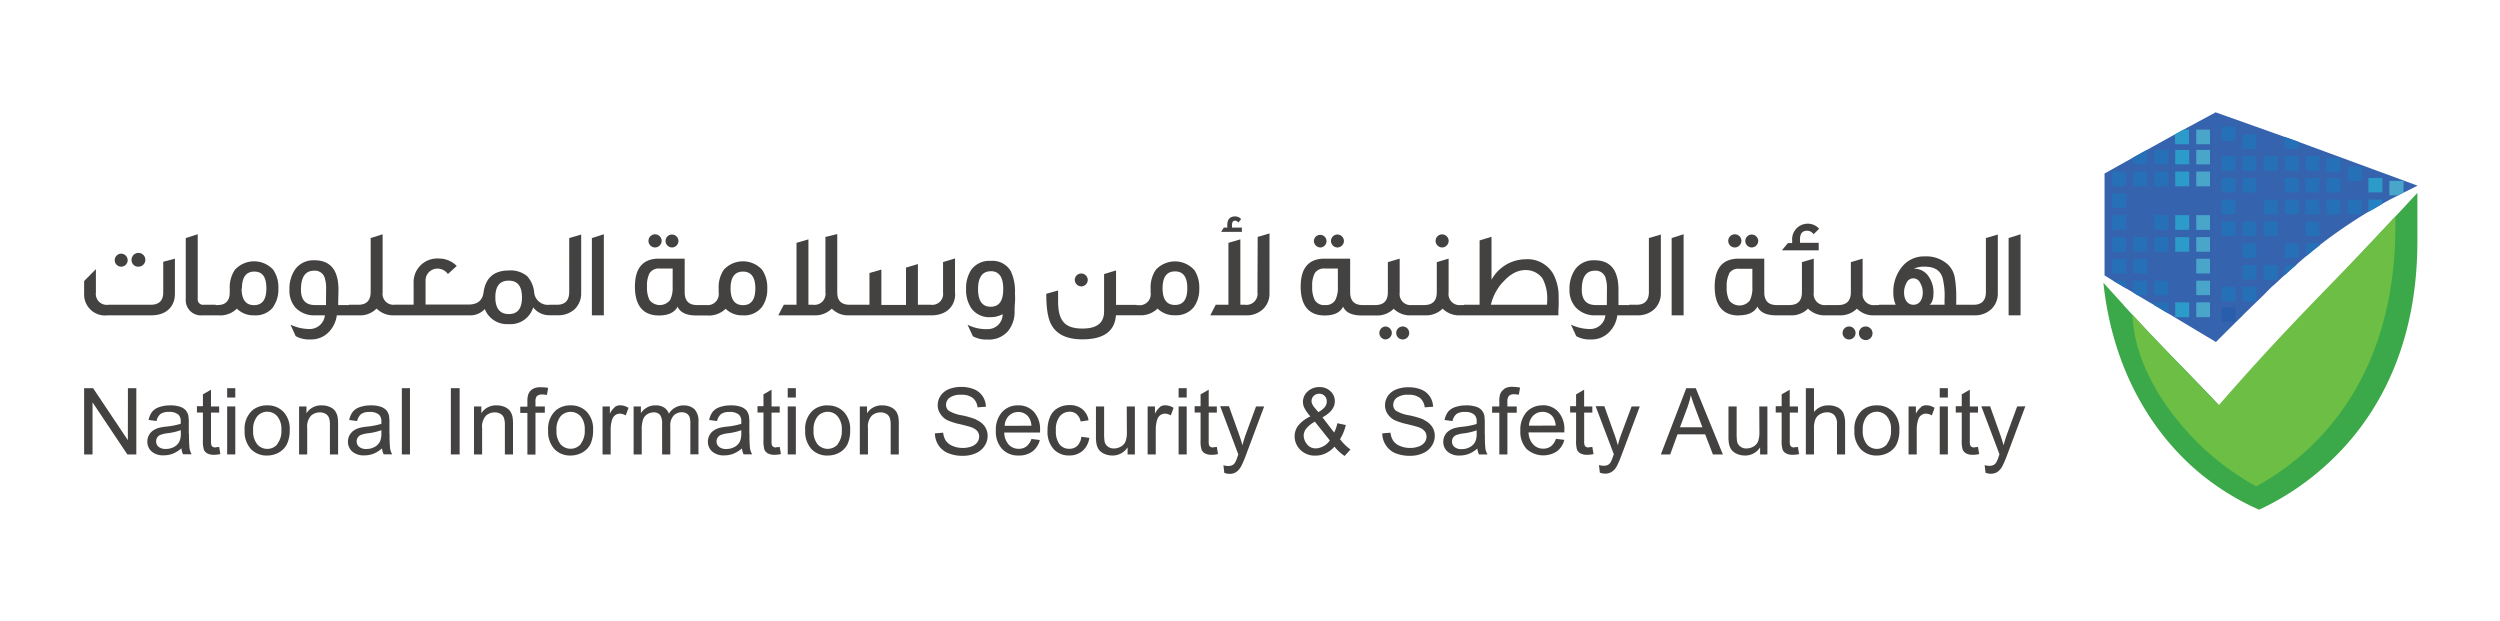 <svg xmlns="http://www.w3.org/2000/svg" xmlns:xlink="http://www.w3.org/1999/xlink" width="535" height="133" viewBox="0 0 535 133">
  <rect x="0" y="0" width="535" height="133" fill="#333333" stroke="none"/>
  <defs>
    <clipPath id="clip-Artboard_2">
      <rect width="535" height="133"/>
    </clipPath>
  </defs>
  <g id="Artboard_2" data-name="Artboard – 2" clip-path="url(#clip-Artboard_2)">
    <rect width="535" height="133" fill="#fff"/>
    <g id="nissaen-logo" transform="translate(-66.997 21.87)">
      <path id="Path_1" data-name="Path 1" d="M92.92,35.2a1.4,1.4,0,0,0,1.4-1.4,1.42,1.42,0,0,0-1.4-1.39,1.4,1.4,0,0,0-1.37,1.39,1.38,1.38,0,0,0,1.37,1.4" fill="#444141"/>
      <path id="Path_2" data-name="Path 2" d="M96.52,35.2a1.476,1.476,0,1,0-1.37-1.4,1.4,1.4,0,0,0,1.37,1.4" fill="#444141"/>
      <path id="Path_3" data-name="Path 3" d="M89.83,45.61h9.55c3.14,0,5.05-1.8,5.05-4.63v-7.5l-2.5.67v6.57c0,1.75-.89,2.63-2.69,2.63H90.18a2.34,2.34,0,0,1-2.66-2.63v-5L85,38.27V41a4.48,4.48,0,0,0,4.84,4.63" fill="#444141"/>
      <path id="Path_4" data-name="Path 4" d="M125.47,43.78a6.48,6.48,0,0,0,1.1-3.92,6.65,6.65,0,0,0-1.1-4,5.55,5.55,0,0,0-8.2,0,6.65,6.65,0,0,0-1.11,4v.86c0,1.8-.88,2.69-2.63,2.69h-.38v-.06h-2.53a1.15,1.15,0,0,1-1.31-1.29V28.26l-2.56.81V42.14a3.25,3.25,0,0,0,3.55,3.47h3.39a5.08,5.08,0,0,0,4-1.43,5,5,0,0,0,3.74,1.43,4.76,4.76,0,0,0,4.09-1.83m-6.75-3.92c0-2.4.89-3.61,2.66-3.61S124,37.46,124,39.86s-.89,3.57-2.64,3.57-2.66-1.18-2.66-3.57" fill="#444141"/>
      <path id="Path_5" data-name="Path 5" d="M175.88,47.49a5.06,5.06,0,0,0,5.22-3.58,4.3,4.3,0,0,0,3.47,1.68h1.72A5.13,5.13,0,0,0,190,44.27a4.66,4.66,0,0,0,1.37-3.42V28.32l-2.56.75V40.61c0,1.82-.89,2.74-2.63,2.74h-1.59a2.94,2.94,0,0,1-3.28-2.63,5.94,5.94,0,0,0-1.51-3.5,5.54,5.54,0,0,0-3.9-1.21c-3.18,0-5,1.57-5.43,4.71-.22,1.72-1.3,2.58-3.21,2.58h-9.19v-5a2.54,2.54,0,0,1,2.58-2.69,2.79,2.79,0,0,1,2.2,1.16l1.89-1.72a5.27,5.27,0,0,0-3.79-1.59,5.05,5.05,0,0,0-5.44,5.27v4.6h-4a2.32,2.32,0,0,1-2.63-2.61V28.26l-2.56.81V40.61c0,1.82-.89,2.74-2.66,2.74h-2v.06h-2.29c0-1.35.06-2.45.06-3.28,0-4.2-1.73-6.3-5.14-6.3a4.81,4.81,0,0,0-4.17,2,7.3,7.3,0,0,0-1.18,4.31A5.43,5.43,0,0,0,130.26,44a5.5,5.5,0,0,0,4.17,1.61h2.09a3.26,3.26,0,0,1-3.14,2.93,9.48,9.48,0,0,1-4.22-.94l1.12,2.47a5.93,5.93,0,0,0,3.15.7,5.21,5.21,0,0,0,3.9-1.55,6.39,6.39,0,0,0,1.75-3.61h4.71a4.88,4.88,0,0,0,3.79-1.45,5,5,0,0,0,3.74,1.45h16.09a4.21,4.21,0,0,0,3.33-1.34,5.13,5.13,0,0,0,5.14,3.22m0-9.3c1.88,0,2.82,1.18,2.82,3.58s-.94,3.57-2.82,3.57S173,44.16,173,41.77s.94-3.58,2.85-3.58m-39.09,5.22H134.4c-2,0-3-1.11-3-3.28,0-2.72.94-4.07,2.8-4.07a2.2,2.2,0,0,1,2.23,1.35,7.44,7.44,0,0,1,.35,2.72Zm0,0" fill="#444141"/>
      <path id="Path_6" data-name="Path 6" d="M196.22,28.26l-2.56.81V45.61h2.56Zm0,0" fill="#444141"/>
      <path id="Path_7" data-name="Path 7" d="M210.8,31.09a1.42,1.42,0,0,0,1.39-1.4,1.4,1.4,0,0,0-1.39-1.37,1.38,1.38,0,0,0-1.38,1.37,1.41,1.41,0,0,0,1.38,1.4" fill="#444141"/>
      <path id="Path_8" data-name="Path 8" d="M207.17,31.09a1.43,1.43,0,0,0,1.42-1.4,1.41,1.41,0,1,0-1.42,1.4" fill="#444141"/>
      <path id="Path_9" data-name="Path 9" d="M226,45.61a4.74,4.74,0,0,0,4.09-1.83,6.48,6.48,0,0,0,1.1-3.92,6.65,6.65,0,0,0-1.1-4,5.55,5.55,0,0,0-8.2,0,6.65,6.65,0,0,0-1.1,4v.86a2.36,2.36,0,0,1-2.64,2.69h-2c-1.75,0-2.63-.92-2.63-2.75V33.48H208c-3.41,0-5.13,2-5.13,6s1.72,6.16,5.13,6.16c2,0,3.34-.62,4-1.88.56,1.26,1.91,1.88,4,1.88h2.33a5.09,5.09,0,0,0,3.95-1.43,5,5,0,0,0,3.72,1.4m0-9.36c1.75,0,2.64,1.21,2.64,3.61s-.89,3.57-2.64,3.57-2.66-1.18-2.66-3.57.89-3.61,2.66-3.61m-15.06,3.2a5.91,5.91,0,0,1-.54,2.88,2.79,2.79,0,0,1-4.41,0,5.93,5.93,0,0,1-.53-2.88A5.71,5.71,0,0,1,206,36.6a2.33,2.33,0,0,1,2.2-1h2.75Zm0,0" fill="#444141"/>
      <path id="Path_10" data-name="Path 10" d="M271.37,41V33.43l-2.56.78v6.51a2.33,2.33,0,0,1-2.63,2.63h-2.75V34.64l-2.55.75v8h-5.27V35.82l-2.55.73v6.8h-4.2c-1.8,0-2.69-.86-2.69-2.61V28.21c-1.27.33-2.13.54-2.53.62V40.66A2.36,2.36,0,0,1,241,43.35h-1v-14l-2.55.75V43.35h-2.72l-1.18,2.26h7.64A5.05,5.05,0,0,0,245,44.18a4.88,4.88,0,0,0,3.74,1.43h17.61c3.1,0,5.06-1.86,5.06-4.63" fill="#444141"/>
      <path id="Path_11" data-name="Path 11" d="M279,46a5.17,5.17,0,0,0,2.56-.64,3.16,3.16,0,0,1-3.23,3.2,8.71,8.71,0,0,1-4.28-.94l1.14,2.47a6,6,0,0,0,3.14.7A5.36,5.36,0,0,0,282.7,49a6.54,6.54,0,0,0,1.42-4.39c0-.27,0-.83.08-1.69a16.445,16.445,0,0,0,0-2,10.21,10.21,0,0,0-.89-4.76,4.54,4.54,0,0,0-4.33-2.2,4.76,4.76,0,0,0-4.14,1.91,7.13,7.13,0,0,0-1.1,4.11,7,7,0,0,0,1.1,4.09A4.7,4.7,0,0,0,279,46m0-9.84c1.81,0,2.69,1.27,2.69,3.82s-.88,3.79-2.69,3.79-2.7-1.28-2.7-3.77.91-3.82,2.71-3.82" fill="#444141"/>
      <path id="Path_12" data-name="Path 12" d="M298.38,39.43a1.43,1.43,0,0,0,1.4-1.41,1.4,1.4,0,0,0-1.4-1.36A1.37,1.37,0,0,0,297,38a1.41,1.41,0,0,0,1.37,1.41" fill="#444141"/>
      <path id="Path_13" data-name="Path 13" d="M322.54,35.88a5.56,5.56,0,0,0-8.21,0,6.72,6.72,0,0,0-1.1,4v.86a2.36,2.36,0,0,1-2.64,2.69h-.41v-.06h-4.35V36l-2.56.78v8c0,2.45-1.53,3.66-4.62,3.66-3.77,0-5.22-1.64-5.22-5.83V40.29L290.9,41c0,3.09.33,5.32,1.16,6.75,1.16,2,3.34,3,6.56,3,4.55,0,6.94-1.71,7.19-5.16h4.95a5.08,5.08,0,0,0,3.95-1.43,5,5,0,0,0,3.74,1.43,4.76,4.76,0,0,0,4.09-1.83,6.55,6.55,0,0,0,1.1-3.92,6.72,6.72,0,0,0-1.1-4m-4.09,7.55c-1.78,0-2.66-1.18-2.66-3.57s.88-3.61,2.66-3.61,2.63,1.21,2.63,3.61-.88,3.57-2.63,3.57" fill="#444141"/>
      <path id="Path_14" data-name="Path 14" d="M332.76,26.84h-2.12V26.3c0-.62.21-.94.64-.94a.85.85,0,0,1,.73.4l.59-.75a1.75,1.75,0,0,0-1.24-.57c-1.16,0-1.72.62-1.72,1.86v.54h-.75l-.57.91h4.44Zm0,0" fill="#444141"/>
      <path id="Path_15" data-name="Path 15" d="M336.09,40.66a2.36,2.36,0,0,1-2.66,2.69h-1v-14l-2.55.75V43.35h-2.72L326,45.61h7.64a5.07,5.07,0,0,0,3.66-1.34,4.57,4.57,0,0,0,1.37-3.42V28.08l-2.53.75Zm0,0" fill="#444141"/>
      <path id="Path_16" data-name="Path 16" d="M353.2,31.09a1.42,1.42,0,0,0,1.4-1.4,1.4,1.4,0,0,0-1.4-1.37,1.38,1.38,0,0,0-1.37,1.37,1.4,1.4,0,0,0,1.37,1.4" fill="#444141"/>
      <path id="Path_17" data-name="Path 17" d="M349.58,31.09a1.352,1.352,0,1,0-1.41-1.4,1.43,1.43,0,0,0,1.41,1.4" fill="#444141"/>
      <path id="Path_18" data-name="Path 18" d="M367.06,50.77a1.39,1.39,0,1,0-1.272-1.385,1.39,1.39,0,0,0,1.272,1.385" fill="#444141"/>
      <path id="Path_19" data-name="Path 19" d="M364.85,49.38a1.41,1.41,0,0,0-1.4-1.38,1.39,1.39,0,0,0,0,2.77,1.42,1.42,0,0,0,1.4-1.39" fill="#444141"/>
      <path id="Path_20" data-name="Path 20" d="M375.61,31.09a1.43,1.43,0,0,0,1.4-1.4,1.4,1.4,0,1,0-2.8,0,1.43,1.43,0,0,0,1.4,1.4" fill="#444141"/>
      <path id="Path_21" data-name="Path 21" d="M380.32,45.61h20.17c0-.4,0-1,.05-1.86s0-1.45,0-1.85a10.23,10.23,0,0,0-1.17-5.19,6.36,6.36,0,0,0-5.92-3.1A8.42,8.42,0,0,0,386.18,38V28.8l-2.55.78V43.35h-3.31v.06h-.7A2.35,2.35,0,0,1,377,40.74V33.48l-2.53.75v6.43c0,1.83-.89,2.75-2.69,2.75h-2.59a2.36,2.36,0,0,1-2.66-2.67V33.48l-2.53.75v6.43c0,1.83-.88,2.75-2.69,2.75h-2.74c-1.75,0-2.64-.92-2.64-2.75V33.48h-5.46c-3.41,0-5.13,2-5.13,6s1.72,6.16,5.13,6.16c2,0,3.33-.62,3.95-1.88.57,1.26,1.91,1.88,4,1.88h3a5.06,5.06,0,0,0,3.83-1.43,4.9,4.9,0,0,0,3.75,1.4h2.91a5.05,5.05,0,0,0,3.82-1.43,4.93,4.93,0,0,0,3.74,1.43Zm8.28-7.07c1.57-1.8,3.26-2.69,5.06-2.61a4.36,4.36,0,0,1,3.44,1.8,8.93,8.93,0,0,1,1,4.41,8.108,8.108,0,0,1-.06,1.21h-12a11.08,11.08,0,0,1,2.52-4.81m-35.26.91a5.91,5.91,0,0,1-.54,2.88,2.32,2.32,0,0,1-2.21,1.08,2.29,2.29,0,0,1-2.2-1.08,5.91,5.91,0,0,1-.54-2.88,5.7,5.7,0,0,1,.54-2.85,2.32,2.32,0,0,1,2.2-1h2.75Zm0,0" fill="#444141"/>
      <path id="Path_22" data-name="Path 22" d="M419.86,40.61c0,1.82-.89,2.74-2.64,2.74h-1.58v.06h-2.29V40.13c0-4.2-1.72-6.3-5.13-6.3a4.83,4.83,0,0,0-4.18,2,7.37,7.37,0,0,0-1.17,4.31A5.39,5.39,0,0,0,404.29,44a5.49,5.49,0,0,0,4.17,1.61h2.09a3.26,3.26,0,0,1-3.14,2.93,9.55,9.55,0,0,1-4.23-.94l1.14,2.47a5.87,5.87,0,0,0,3.14.7,5.18,5.18,0,0,0,3.9-1.56,6.25,6.25,0,0,0,1.74-3.6h4.26a5.14,5.14,0,0,0,3.69-1.34,4.66,4.66,0,0,0,1.37-3.42V28.32l-2.56.75Zm-9,2.8H408.5c-2,0-3-1.11-3-3.28,0-2.72.94-4.07,2.8-4.07a2.21,2.21,0,0,1,2.23,1.35,7.44,7.44,0,0,1,.35,2.72Zm0,0" fill="#444141"/>
      <path id="Path_23" data-name="Path 23" d="M427.29,28.26l-2.56.81V45.61h2.56Zm0,0" fill="#444141"/>
      <path id="Path_24" data-name="Path 24" d="M441.86,31.09a1.42,1.42,0,0,0,1.4-1.4,1.4,1.4,0,0,0-1.4-1.37,1.38,1.38,0,0,0-1.37,1.37,1.4,1.4,0,0,0,1.37,1.4" fill="#444141"/>
      <path id="Path_25" data-name="Path 25" d="M439.09,45.61c2,0,3.34-.62,4-1.88.57,1.26,1.91,1.88,4,1.88h3a5,5,0,0,0,3.82-1.43,5,5,0,0,0,3.74,1.43h2.91a5.05,5.05,0,0,0,3.82-1.43,4.92,4.92,0,0,0,3.73,1.43h21.37a5.1,5.1,0,0,0,3.68-1.34,4.62,4.62,0,0,0,1.37-3.42V28.32l-2.55.75V40.61c0,1.82-.89,2.74-2.64,2.74h-3.71V42.2a25.379,25.379,0,0,0-.3-4.63,5.08,5.08,0,0,0-1.59-2.93A6.86,6.86,0,0,0,478.9,33a6,6,0,0,0-4.9,2.26,8.43,8.43,0,0,0-1.83,5.62,6,6,0,0,0,.51,2.47h-3.6v.06h-.81a2.36,2.36,0,0,1-2.67-2.67V33.48l-2.52.75v6.43c0,1.83-.89,2.75-2.69,2.75H457.8a2.36,2.36,0,0,1-2.66-2.67V33.48l-2.53.75v6.43c0,1.83-.88,2.75-2.69,2.75h-2.74c-1.75,0-2.63-.92-2.63-2.75V33.48h-5.47c-3.41,0-5.14,2-5.14,6s1.73,6.16,5.14,6.16M478.9,35.2c2,0,3.26.73,3.79,2.32a15.681,15.681,0,0,1,.44,4.68v1.15h-3.21c.57-.4.84-1.26.84-2.58a5.881,5.881,0,0,0-1-3.42,3.68,3.68,0,0,0-3.23-1.72,5.4,5.4,0,0,1,2.34-.43M475,38.65a1.58,1.58,0,0,1,2.9,0,4,4,0,0,1,.57,2.09c0,1.48-.71,2.61-2,2.61s-2-1.13-2-2.61a4.07,4.07,0,0,1,.54-2.09m-38-2a2.33,2.33,0,0,1,2.21-1H442v3.89a5.909,5.909,0,0,1-.54,2.88,2.79,2.79,0,0,1-4.41,0,5.91,5.91,0,0,1-.54-2.88,5.7,5.7,0,0,1,.54-2.85" fill="#444141"/>
      <path id="Path_26" data-name="Path 26" d="M438.23,31.09a1.44,1.44,0,0,0,1.43-1.4,1.41,1.41,0,1,0-1.43,1.4" fill="#444141"/>
      <path id="Path_27" data-name="Path 27" d="M456.2,30.09h-4v-.78c0-1.21.51-1.8,1.51-1.8a1.64,1.64,0,0,1,1.39.75l1.19-1.18A3.24,3.24,0,0,0,453.92,26a3.34,3.34,0,0,0-3.4,3.61v.53h-.91l-1.29,1.56h7.88Zm0,0" fill="#444141"/>
      <path id="Path_28" data-name="Path 28" d="M462.58,48a1.39,1.39,0,1,0,1.3.656,1.39,1.39,0,0,0-1.3-.656" fill="#444141"/>
      <path id="Path_29" data-name="Path 29" d="M464.81,49.38A1.455,1.455,0,1,0,466.18,48a1.4,1.4,0,0,0-1.37,1.38" fill="#444141"/>
      <path id="Path_30" data-name="Path 30" d="M499.4,28.26l-2.56.81V45.61h2.56Zm0,0" fill="#444141"/>
      <path id="Path_31" data-name="Path 31" d="M94.36,72.33,86.92,61.2H85V75.38h1.8V64.23l7.45,11.15h1.92V61.2h-1.8Zm0,0" fill="#444141"/>
      <path id="Path_32" data-name="Path 32" d="M107.4,71.07V68.75a9.609,9.609,0,0,0-.09-1.61,2.73,2.73,0,0,0-.54-1.18,2.88,2.88,0,0,0-1.21-.78,6.26,6.26,0,0,0-2.13-.3,6.91,6.91,0,0,0-2.33.36,3.35,3.35,0,0,0-1.54,1A4.24,4.24,0,0,0,98.8,68l1.7.23a2.55,2.55,0,0,1,.86-1.52,3.09,3.09,0,0,1,1.82-.43,2.88,2.88,0,0,1,2,.59,1.91,1.91,0,0,1,.49,1.49c0,.07,0,.22,0,.46a16.05,16.05,0,0,1-3.1.6,11.842,11.842,0,0,0-1.55.26,4.32,4.32,0,0,0-1.25.57,2.9,2.9,0,0,0-.9,1,2.76,2.76,0,0,0-.34,1.37,2.73,2.73,0,0,0,.91,2.12,3.72,3.72,0,0,0,2.6.83,5.54,5.54,0,0,0,1.92-.34,6.69,6.69,0,0,0,1.86-1.16,3.94,3.94,0,0,0,.34,1.27H108a4.43,4.43,0,0,1-.44-1.23,26,26,0,0,1-.11-3.08m-1.76-.21a4.16,4.16,0,0,1-.28,1.74,2.61,2.61,0,0,1-1.15,1.2,3.52,3.52,0,0,1-1.79.44,2.28,2.28,0,0,1-1.54-.46,1.49,1.49,0,0,1-.52-1.16,1.51,1.51,0,0,1,.23-.83,1.59,1.59,0,0,1,.69-.56,6.47,6.47,0,0,1,1.52-.35,12.59,12.59,0,0,0,2.84-.66Zm0,0" fill="#444141"/>
      <path id="Path_33" data-name="Path 33" d="M113.14,73.89a1.21,1.21,0,0,1-.6-.13.71.71,0,0,1-.3-.34,3.06,3.06,0,0,1-.09-1v-6h1.75V65.11h-1.75V61.52l-1.73,1v2.54h-1.28v1.35h1.28v5.9a6.42,6.42,0,0,0,.21,2.07,1.68,1.68,0,0,0,.74.78,2.93,2.93,0,0,0,1.47.3,6,6,0,0,0,1.31-.16l-.25-1.53a6.84,6.84,0,0,1-.76.07" fill="#444141"/>
      <rect id="Rectangle_1" data-name="Rectangle 1" width="1.74" height="2" transform="translate(115.61 61.2)" fill="#444141"/>
      <rect id="Rectangle_2" data-name="Rectangle 2" width="1.74" height="10.27" transform="translate(115.61 65.11)" fill="#444141"/>
      <path id="Path_34" data-name="Path 34" d="M124.17,64.88A4.73,4.73,0,0,0,120.94,66a5.27,5.27,0,0,0-1.59,4.22,5.54,5.54,0,0,0,1.33,4,4.6,4.6,0,0,0,3.49,1.39,5.16,5.16,0,0,0,2.48-.63,4.31,4.31,0,0,0,1.73-1.76A6.93,6.93,0,0,0,129,70.1a5.27,5.27,0,0,0-1.34-3.83,4.6,4.6,0,0,0-3.46-1.39m2.15,8.31a2.75,2.75,0,0,1-2.15,1,2.78,2.78,0,0,1-2.17-1,4.43,4.43,0,0,1-.86-3,4.38,4.38,0,0,1,.86-2.95,2.78,2.78,0,0,1,2.17-1,2.75,2.75,0,0,1,2.15,1,4.2,4.2,0,0,1,.86,2.88,4.43,4.43,0,0,1-.86,3" fill="#444141"/>
      <path id="Path_35" data-name="Path 35" d="M138.72,66.08a2.69,2.69,0,0,0-1.17-.87,4.14,4.14,0,0,0-1.71-.33,3.69,3.69,0,0,0-3.26,1.68V65.11H131V75.38h1.74V69.77a3.47,3.47,0,0,1,.81-2.68,2.83,2.83,0,0,1,1.92-.71,2.28,2.28,0,0,1,1.21.32,1.63,1.63,0,0,1,.72.84,4.58,4.58,0,0,1,.2,1.59v6.25h1.75V69.06a10.358,10.358,0,0,0-.1-1.69,3.49,3.49,0,0,0-.54-1.29" fill="#444141"/>
      <path id="Path_36" data-name="Path 36" d="M150.34,71.07V68.75a9.608,9.608,0,0,0-.09-1.61,2.73,2.73,0,0,0-.54-1.18,2.88,2.88,0,0,0-1.21-.78,6.36,6.36,0,0,0-2.14-.3,6.91,6.91,0,0,0-2.33.36,3.27,3.27,0,0,0-1.53,1,4.24,4.24,0,0,0-.77,1.77l1.7.23a2.61,2.61,0,0,1,.87-1.52,3,3,0,0,1,1.81-.43,2.86,2.86,0,0,1,2,.59,1.91,1.91,0,0,1,.5,1.49c0,.07,0,.22,0,.46a16.22,16.22,0,0,1-3.1.6,11.539,11.539,0,0,0-1.55.26,4.38,4.38,0,0,0-1.26.57,3.11,3.11,0,0,0-.9,1,2.87,2.87,0,0,0-.34,1.37,2.76,2.76,0,0,0,.91,2.12,3.74,3.74,0,0,0,2.6.83,5.46,5.46,0,0,0,1.92-.34,6.41,6.41,0,0,0,1.86-1.16,3.7,3.7,0,0,0,.35,1.27h1.82a3.87,3.87,0,0,1-.44-1.23,26,26,0,0,1-.11-3.08m-1.76-.21a4.16,4.16,0,0,1-.28,1.74,2.72,2.72,0,0,1-1.15,1.2,3.52,3.52,0,0,1-1.79.44,2.25,2.25,0,0,1-1.54-.46,1.5,1.5,0,0,1-.53-1.16,1.52,1.52,0,0,1,.24-.83,1.48,1.48,0,0,1,.69-.56,6.24,6.24,0,0,1,1.51-.35,12.57,12.57,0,0,0,2.85-.66Zm0,0" fill="#444141"/>
      <rect id="Rectangle_3" data-name="Rectangle 3" width="1.74" height="14.18" transform="translate(152.99 61.2)" fill="#444141"/>
      <rect id="Rectangle_4" data-name="Rectangle 4" width="1.88" height="14.18" transform="translate(163.48 61.2)" fill="#444141"/>
      <path id="Path_37" data-name="Path 37" d="M176.14,66.08a2.65,2.65,0,0,0-1.16-.87,4.21,4.21,0,0,0-1.71-.33A3.7,3.7,0,0,0,170,66.56V65.11h-1.57V75.38h1.74V69.77a3.47,3.47,0,0,1,.82-2.68,2.79,2.79,0,0,1,1.91-.71,2.28,2.28,0,0,1,1.21.32,1.63,1.63,0,0,1,.72.84,4.53,4.53,0,0,1,.21,1.59v6.25h1.74V69.06a9.319,9.319,0,0,0-.1-1.69,3.33,3.33,0,0,0-.54-1.29" fill="#444141"/>
      <path id="Path_38" data-name="Path 38" d="M181.92,62.89a1.56,1.56,0,0,1,1.12-.34,6.39,6.39,0,0,1,1,.1l.26-1.52a9,9,0,0,0-1.6-.13,3.17,3.17,0,0,0-1.77.42,2.25,2.25,0,0,0-.88,1.1,4.48,4.48,0,0,0-.19,1.53v1.1h-1.53V66.5h1.53v8.92h1.73V66.46h2V65.11h-2v-1a1.85,1.85,0,0,1,.33-1.27" fill="#444141"/>
      <path id="Path_39" data-name="Path 39" d="M189.12,64.88A4.71,4.71,0,0,0,185.89,66a5.27,5.27,0,0,0-1.59,4.22,5.5,5.5,0,0,0,1.33,4,4.59,4.59,0,0,0,3.49,1.39,5.1,5.1,0,0,0,2.47-.63,4.28,4.28,0,0,0,1.74-1.76,6.93,6.93,0,0,0,.59-3.12,5.27,5.27,0,0,0-1.34-3.83,4.6,4.6,0,0,0-3.46-1.39m2.15,8.31a2.88,2.88,0,0,1-4.32,0,4.43,4.43,0,0,1-.86-3,4.38,4.38,0,0,1,.86-2.95,2.88,2.88,0,0,1,4.32,0,4.25,4.25,0,0,1,.86,2.88,4.49,4.49,0,0,1-.86,3" fill="#444141"/>
      <path id="Path_40" data-name="Path 40" d="M198.61,65.22a4.32,4.32,0,0,0-1.1,1.44V65.11h-1.57V75.38h1.74V70a6.87,6.87,0,0,1,.29-2,1.87,1.87,0,0,1,.65-1,1.64,1.64,0,0,1,1-.35,2.49,2.49,0,0,1,1.28.38l.6-1.62a3.42,3.42,0,0,0-1.79-.55,2,2,0,0,0-1.12.34" fill="#444141"/>
      <path id="Path_41" data-name="Path 41" d="M213.29,64.88a3.68,3.68,0,0,0-3.16,1.79,2.53,2.53,0,0,0-1-1.32,3.3,3.3,0,0,0-1.87-.47,3.54,3.54,0,0,0-1.82.46,3.49,3.49,0,0,0-1.29,1.21V65.11h-1.56V75.38h1.74V70.05a6.571,6.571,0,0,1,.28-2.15,2.19,2.19,0,0,1,.91-1.13,2.53,2.53,0,0,1,1.36-.39,1.64,1.64,0,0,1,1.39.58,3,3,0,0,1,.42,1.74v6.68h1.75v-6a3.16,3.16,0,0,1,.71-2.31,2.43,2.43,0,0,1,1.8-.72,2,2,0,0,1,1,.28,1.46,1.46,0,0,1,.61.74,4.57,4.57,0,0,1,.17,1.5v6.48h1.74v-7a3.66,3.66,0,0,0-.82-2.61,3.16,3.16,0,0,0-2.36-.84" fill="#444141"/>
      <path id="Path_42" data-name="Path 42" d="M227.36,71.07V68.75a9.608,9.608,0,0,0-.09-1.61,2.84,2.84,0,0,0-.53-1.18,3,3,0,0,0-1.22-.78,6.3,6.3,0,0,0-2.13-.3,6.91,6.91,0,0,0-2.33.36,3.35,3.35,0,0,0-1.54,1,4.37,4.37,0,0,0-.76,1.77l1.7.23a2.56,2.56,0,0,1,.87-1.52,3,3,0,0,1,1.81-.43,2.89,2.89,0,0,1,2,.59,1.91,1.91,0,0,1,.49,1.49v.46a16.22,16.22,0,0,1-3.1.6,11.842,11.842,0,0,0-1.55.26,4.32,4.32,0,0,0-1.25.57,2.9,2.9,0,0,0-.9,1,2.87,2.87,0,0,0-.34,1.37,2.73,2.73,0,0,0,.91,2.12,3.72,3.72,0,0,0,2.6.83,5.44,5.44,0,0,0,1.91-.34,6.591,6.591,0,0,0,1.87-1.16,3.94,3.94,0,0,0,.34,1.27h1.83a4.16,4.16,0,0,1-.45-1.23,26,26,0,0,1-.11-3.08m-1.76-.21a4.16,4.16,0,0,1-.28,1.74,2.66,2.66,0,0,1-1.15,1.2,3.52,3.52,0,0,1-1.79.44,2.27,2.27,0,0,1-1.54-.46,1.5,1.5,0,0,1-.53-1.16,1.45,1.45,0,0,1,.25-.83,1.51,1.51,0,0,1,.68-.56,6.35,6.35,0,0,1,1.52-.35,12.59,12.59,0,0,0,2.84-.66Zm0,0" fill="#444141"/>
      <path id="Path_43" data-name="Path 43" d="M233.09,73.89a1.2,1.2,0,0,1-.59-.13.71.71,0,0,1-.3-.34,3.06,3.06,0,0,1-.09-1v-6h1.75V65.11h-1.75V61.52l-1.73,1v2.54H229.1v1.35h1.28v5.9a6.42,6.42,0,0,0,.21,2.07,1.68,1.68,0,0,0,.74.78,2.92,2.92,0,0,0,1.46.3,6.061,6.061,0,0,0,1.32-.16l-.25-1.53a6.792,6.792,0,0,1-.77.07" fill="#444141"/>
      <rect id="Rectangle_5" data-name="Rectangle 5" width="1.74" height="2" transform="translate(235.57 61.2)" fill="#444141"/>
      <rect id="Rectangle_6" data-name="Rectangle 6" width="1.74" height="10.27" transform="translate(235.57 65.11)" fill="#444141"/>
      <path id="Path_44" data-name="Path 44" d="M244.13,64.88A4.71,4.71,0,0,0,240.9,66a5.27,5.27,0,0,0-1.59,4.22,5.54,5.54,0,0,0,1.33,4,4.57,4.57,0,0,0,3.49,1.39A5.1,5.1,0,0,0,246.6,75a4.28,4.28,0,0,0,1.74-1.76,6.93,6.93,0,0,0,.59-3.12,5.27,5.27,0,0,0-1.34-3.83,4.6,4.6,0,0,0-3.46-1.39m2.15,8.31a2.88,2.88,0,0,1-4.32,0,4.43,4.43,0,0,1-.86-3,4.38,4.38,0,0,1,.86-2.95,2.77,2.77,0,0,1,2.17-1,2.71,2.71,0,0,1,2.14,1,4.2,4.2,0,0,1,.87,2.88,4.49,4.49,0,0,1-.86,3" fill="#444141"/>
      <path id="Path_45" data-name="Path 45" d="M258.68,66.08a2.69,2.69,0,0,0-1.17-.87,4.16,4.16,0,0,0-1.7-.33,3.69,3.69,0,0,0-3.27,1.68V65.11H251V75.38h1.74V69.77a3.47,3.47,0,0,1,.81-2.68,2.83,2.83,0,0,1,1.92-.71,2.28,2.28,0,0,1,1.21.32,1.63,1.63,0,0,1,.72.84,4.58,4.58,0,0,1,.2,1.59v6.25h1.74V69.06a10.69,10.69,0,0,0-.09-1.69,3.66,3.66,0,0,0-.54-1.29" fill="#444141"/>
      <path id="Path_46" data-name="Path 46" d="M275.93,67.91a18.809,18.809,0,0,0-3.14-.91A7.56,7.56,0,0,1,270,66a1.61,1.61,0,0,1-.55-1.26,1.87,1.87,0,0,1,.78-1.51,4,4,0,0,1,2.47-.62,3.84,3.84,0,0,1,2.48.69,2.89,2.89,0,0,1,1,2l1.8-.13a4.29,4.29,0,0,0-.69-2.24,4.07,4.07,0,0,0-1.85-1.5,7.26,7.26,0,0,0-2.78-.5,6.89,6.89,0,0,0-2.61.48,3.88,3.88,0,0,0-1.77,1.42,3.57,3.57,0,0,0-.61,2,3.17,3.17,0,0,0,.5,1.76A3.87,3.87,0,0,0,269.62,68a12.94,12.94,0,0,0,2.74.89c1.3.31,2.14.54,2.52.68a3,3,0,0,1,1.28.84,1.91,1.91,0,0,1,.38,1.17,2,2,0,0,1-.4,1.2,2.6,2.6,0,0,1-1.22.88,5.28,5.28,0,0,1-1.9.33,5.47,5.47,0,0,1-2.18-.43,3.25,3.25,0,0,1-1.42-1.1,3.77,3.77,0,0,1-.58-1.74l-1.77.15a4.75,4.75,0,0,0,.77,2.55,4.53,4.53,0,0,0,2.05,1.68,8,8,0,0,0,3.22.57,6.5,6.5,0,0,0,2.73-.56,4.23,4.23,0,0,0,1.86-1.56,3.84,3.84,0,0,0,.65-2.13,3.52,3.52,0,0,0-.59-2,4.27,4.27,0,0,0-1.83-1.45" fill="#444141"/>
      <path id="Path_47" data-name="Path 47" d="M284.9,64.88a4.5,4.5,0,0,0-3.45,1.42,5.65,5.65,0,0,0-1.34,4,5.42,5.42,0,0,0,1.32,3.89A4.68,4.68,0,0,0,285,75.61a4.75,4.75,0,0,0,2.94-.87,4.42,4.42,0,0,0,1.58-2.45l-1.8-.22a3.37,3.37,0,0,1-1.08,1.6,2.61,2.61,0,0,1-1.63.5,2.81,2.81,0,0,1-2.15-.9,3.9,3.9,0,0,1-.95-2.58h7.66v-.47a5.56,5.56,0,0,0-1.31-3.94,4.37,4.37,0,0,0-3.37-1.4M282,69.25a3.12,3.12,0,0,1,.9-2.14,2.75,2.75,0,0,1,2-.81,2.69,2.69,0,0,1,2.16,1,3.5,3.5,0,0,1,.66,1.94Zm0,0" fill="#444141"/>
      <path id="Path_48" data-name="Path 48" d="M297.53,73.55a2.4,2.4,0,0,1-1.71.62,2.59,2.59,0,0,1-2.07-.93,4.64,4.64,0,0,1-.79-3,4.46,4.46,0,0,1,.82-3,2.71,2.71,0,0,1,2.14-1,2.2,2.2,0,0,1,1.48.53,2.88,2.88,0,0,1,.86,1.56l1.69-.26a3.91,3.91,0,0,0-1.37-2.41,4.24,4.24,0,0,0-2.73-.84,4.93,4.93,0,0,0-2.45.62,3.84,3.84,0,0,0-1.68,1.87,7.09,7.09,0,0,0-.55,2.91,5.57,5.57,0,0,0,1.28,4,4.41,4.41,0,0,0,3.39,1.38,4.23,4.23,0,0,0,2.84-1,4.43,4.43,0,0,0,1.43-2.77l-1.71-.23a3.11,3.11,0,0,1-.87,1.94" fill="#444141"/>
      <path id="Path_49" data-name="Path 49" d="M308.15,70.61a5.55,5.55,0,0,1-.29,2,2.27,2.27,0,0,1-1,1.09,3,3,0,0,1-1.47.4,2.08,2.08,0,0,1-1.31-.4,1.8,1.8,0,0,1-.7-1.07,10.5,10.5,0,0,1-.1-1.84V65.11h-1.75v6.35a8.825,8.825,0,0,0,.11,1.63,3.28,3.28,0,0,0,.53,1.29,3,3,0,0,0,1.17.88,4.25,4.25,0,0,0,1.71.35,3.77,3.77,0,0,0,3.25-1.75v1.52h1.56V65.11h-1.74Zm0,0" fill="#444141"/>
      <path id="Path_50" data-name="Path 50" d="M315.27,65.22a4.19,4.19,0,0,0-1.11,1.44V65.11h-1.57V75.38h1.74V70a6.869,6.869,0,0,1,.29-2,1.87,1.87,0,0,1,.65-1,1.69,1.69,0,0,1,1-.35,2.55,2.55,0,0,1,1.28.38l.59-1.62a3.42,3.42,0,0,0-1.79-.55,1.91,1.91,0,0,0-1.11.34" fill="#444141"/>
      <rect id="Rectangle_7" data-name="Rectangle 7" width="1.73" height="10.27" transform="translate(319.22 65.11)" fill="#444141"/>
      <rect id="Rectangle_8" data-name="Rectangle 8" width="1.73" height="2" transform="translate(319.22 61.2)" fill="#444141"/>
      <path id="Path_51" data-name="Path 51" d="M326.64,73.89a1.21,1.21,0,0,1-.6-.13.83.83,0,0,1-.3-.34,3.17,3.17,0,0,1-.08-1v-6h1.74V65.11h-1.74V61.52l-1.74,1v2.54h-1.27v1.35h1.27v5.9a6.051,6.051,0,0,0,.22,2.07,1.66,1.66,0,0,0,.73.78,3,3,0,0,0,1.47.3,5.91,5.91,0,0,0,1.31-.16l-.25-1.53a6.843,6.843,0,0,1-.76.07" fill="#444141"/>
      <path id="Path_52" data-name="Path 52" d="M333.59,71.09c-.27.76-.51,1.54-.71,2.34-.22-.83-.47-1.62-.74-2.37l-2.15-6h-1.87L332,75.39l-.16.43a7.722,7.722,0,0,1-.53,1.29,1.58,1.58,0,0,1-.57.55,1.89,1.89,0,0,1-.93.19,4,4,0,0,1-1-.15l.19,1.63a3.48,3.48,0,0,0,1.12.21,2.5,2.5,0,0,0,1.43-.4,3.51,3.51,0,0,0,1.07-1.26,21.652,21.652,0,0,0,1-2.33l3.91-10.44h-1.74Zm0,0" fill="#444141"/>
      <path id="Path_53" data-name="Path 53" d="M353.74,72.15A10.11,10.11,0,0,0,355,69.09l-1.81-.39a8.51,8.51,0,0,1-.68,2L350,67.44Q352.66,66,352.65,64a2.84,2.84,0,0,0-.93-2.14,3.23,3.23,0,0,0-2.37-.89,3.53,3.53,0,0,0-2.52.94,2.95,2.95,0,0,0-.68,3.55,8.691,8.691,0,0,0,1.27,1.78,7.22,7.22,0,0,0-2.52,1.86,3.69,3.69,0,0,0-.85,2.37,4,4,0,0,0,1,2.69,4.32,4.32,0,0,0,3.45,1.47,4.92,4.92,0,0,0,2.19-.49,5.7,5.7,0,0,0,1.88-1.43,9.781,9.781,0,0,0,2.17,2L356,74.32a10.31,10.31,0,0,1-2.21-2.17m-5.65-9.31a1.61,1.61,0,0,1,1.17-.45,1.55,1.55,0,0,1,1.15.46,1.57,1.57,0,0,1,.46,1.18,1.94,1.94,0,0,1-.34,1.12,4.64,4.64,0,0,1-1.46,1.17l-.77-.91a3.159,3.159,0,0,1-.51-.76,1.54,1.54,0,0,1,.3-1.81m2.08,10.75a3.22,3.22,0,0,1-1.61.49,2.29,2.29,0,0,1-1.95-.93,3.07,3.07,0,0,1-.68-1.79,2.54,2.54,0,0,1,.49-1.43,6,6,0,0,1,1.91-1.56l3.19,4a3.9,3.9,0,0,1-1.35,1.26" fill="#444141"/>
      <path id="Path_54" data-name="Path 54" d="M371.67,67.91a19,19,0,0,0-3.15-.91,7.63,7.63,0,0,1-2.82-1,1.61,1.61,0,0,1-.55-1.26,1.9,1.9,0,0,1,.78-1.51,4,4,0,0,1,2.47-.62,3.82,3.82,0,0,1,2.48.69,2.94,2.94,0,0,1,1,2l1.8-.13A4.21,4.21,0,0,0,373,63a4.07,4.07,0,0,0-1.85-1.5,7.26,7.26,0,0,0-2.78-.5,6.8,6.8,0,0,0-2.6.48A3.81,3.81,0,0,0,364,62.86a3.65,3.65,0,0,0-.61,2,3.25,3.25,0,0,0,.5,1.76A4,4,0,0,0,365.35,68a13.36,13.36,0,0,0,2.74.89c1.3.31,2.14.54,2.52.68a2.87,2.87,0,0,1,1.27.84,1.8,1.8,0,0,1,.39,1.17,2,2,0,0,1-.4,1.2,2.6,2.6,0,0,1-1.22.88,5.27,5.27,0,0,1-1.89.33,5.4,5.4,0,0,1-2.18-.43,3.22,3.22,0,0,1-1.43-1.1,4,4,0,0,1-.59-1.74l-1.76.15a4.68,4.68,0,0,0,.78,2.55,4.45,4.45,0,0,0,2,1.68,8,8,0,0,0,3.22.57,6.5,6.5,0,0,0,2.73-.56,4.17,4.17,0,0,0,1.86-1.56,3.84,3.84,0,0,0,.65-2.13,3.45,3.45,0,0,0-.59-2,4.24,4.24,0,0,0-1.82-1.45" fill="#444141"/>
      <path id="Path_55" data-name="Path 55" d="M384.74,71.07V68.75a10.859,10.859,0,0,0-.09-1.61,2.438,2.438,0,0,0-1.75-1.96,6.36,6.36,0,0,0-2.14-.3,7,7,0,0,0-2.33.36,3.35,3.35,0,0,0-1.54,1,4.371,4.371,0,0,0-.76,1.77l1.7.23a2.61,2.61,0,0,1,.87-1.52,3,3,0,0,1,1.81-.43,2.88,2.88,0,0,1,2,.59A1.91,1.91,0,0,1,383,68.4v.46a16.051,16.051,0,0,1-3.1.6,11.621,11.621,0,0,0-1.54.26,4.091,4.091,0,0,0-1.25.57,2.83,2.83,0,0,0-.91,1,2.87,2.87,0,0,0-.34,1.37,2.73,2.73,0,0,0,.91,2.12,3.74,3.74,0,0,0,2.6.83,5.54,5.54,0,0,0,1.92-.34,6.41,6.41,0,0,0,1.86-1.16,3.7,3.7,0,0,0,.35,1.27h1.82a4.161,4.161,0,0,1-.45-1.23,26.859,26.859,0,0,1-.1-3.08M383,70.86a4.36,4.36,0,0,1-.27,1.74,2.69,2.69,0,0,1-1.16,1.2,3.51,3.51,0,0,1-1.78.44,2.23,2.23,0,0,1-1.54-.46,1.46,1.46,0,0,1-.53-1.16,1.51,1.51,0,0,1,.23-.83,1.56,1.56,0,0,1,.7-.56,6.24,6.24,0,0,1,1.51-.35,12.59,12.59,0,0,0,2.84-.66Zm0,0" fill="#444141"/>
      <path id="Path_56" data-name="Path 56" d="M388.92,61.38a2.27,2.27,0,0,0-.89,1.1,4.8,4.8,0,0,0-.18,1.53v1.1h-1.54v1.35h1.54v8.92h1.73V66.46h2V65.11h-2v-1a1.85,1.85,0,0,1,.33-1.27,1.54,1.54,0,0,1,1.12-.34,6.28,6.28,0,0,1,1,.1l.26-1.52a8.929,8.929,0,0,0-1.62-.17,3.17,3.17,0,0,0-1.77.42" fill="#444141"/>
      <path id="Path_57" data-name="Path 57" d="M397.15,64.88a4.55,4.55,0,0,0-3.47,1.42,5.74,5.74,0,0,0-1.33,4,5.42,5.42,0,0,0,1.32,3.89,5.33,5.33,0,0,0,6.51.52,4.37,4.37,0,0,0,1.58-2.45l-1.8-.22a3.29,3.29,0,0,1-1.07,1.6,2.65,2.65,0,0,1-1.63.5,2.81,2.81,0,0,1-2.15-.9,3.86,3.86,0,0,1-1-2.58h7.66v-.47a5.56,5.56,0,0,0-1.31-3.94,4.36,4.36,0,0,0-3.36-1.4m-2.9,4.37a3.16,3.16,0,0,1,.9-2.14,2.77,2.77,0,0,1,2-.81,2.69,2.69,0,0,1,2.16,1,3.58,3.58,0,0,1,.65,1.94Zm0,0" fill="#444141"/>
      <path id="Path_58" data-name="Path 58" d="M407,73.89a1.21,1.21,0,0,1-.6-.13.83.83,0,0,1-.3-.34,3.06,3.06,0,0,1-.09-1v-6h1.75V65.11H406V61.52l-1.72,1v2.54H403v1.35h1.28v5.9a6.51,6.51,0,0,0,.2,2.07,1.73,1.73,0,0,0,.74.78,3,3,0,0,0,1.47.3,6.06,6.06,0,0,0,1.32-.16l-.26-1.53a6.639,6.639,0,0,1-.76.07" fill="#444141"/>
      <path id="Path_59" data-name="Path 59" d="M413.93,71.09a22.656,22.656,0,0,0-.72,2.34,22.68,22.68,0,0,0-.74-2.37l-2.14-6h-1.87l3.9,10.28a4.4,4.4,0,0,0-.16.43,8.748,8.748,0,0,1-.53,1.29,1.579,1.579,0,0,1-.57.55,1.89,1.89,0,0,1-.93.19,4,4,0,0,1-1-.15l.2,1.63a3.48,3.48,0,0,0,1.12.21,2.5,2.5,0,0,0,1.43-.4A3.31,3.31,0,0,0,413,77.88a21.135,21.135,0,0,0,1-2.33l3.91-10.44h-1.75Zm0,0" fill="#444141"/>
      <path id="Path_60" data-name="Path 60" d="M427.86,61.2l-5.44,14.18h2l1.56-4.3h5.92l1.66,4.3h2.13l-5.8-14.18Zm-1.35,8.36,1.56-4.16a18.006,18.006,0,0,0,.76-2.71c.22.77.55,1.75,1,2.94l1.48,3.93Zm0,0" fill="#444141"/>
      <path id="Path_61" data-name="Path 61" d="M443.51,70.61a5.549,5.549,0,0,1-.29,2,2.27,2.27,0,0,1-1,1.09,3,3,0,0,1-1.47.4,2.08,2.08,0,0,1-1.31-.4,1.8,1.8,0,0,1-.7-1.07,10.5,10.5,0,0,1-.1-1.84V65.11h-1.75v6.35a8.83,8.83,0,0,0,.11,1.63,3.28,3.28,0,0,0,.53,1.29,2.92,2.92,0,0,0,1.18.88,4.16,4.16,0,0,0,1.69.35,3.76,3.76,0,0,0,3.26-1.75v1.52h1.56V65.11h-1.74Zm0,0" fill="#444141"/>
      <path id="Path_62" data-name="Path 62" d="M451,73.89a1.21,1.21,0,0,1-.6-.13.71.71,0,0,1-.3-.34,3.06,3.06,0,0,1-.09-1v-6h1.75V65.11H450V61.52l-1.73,1v2.54H447v1.35h1.27v5.9a6.419,6.419,0,0,0,.21,2.07,1.73,1.73,0,0,0,.74.78,3,3,0,0,0,1.46.3A6.06,6.06,0,0,0,452,75.3l-.25-1.53a6.841,6.841,0,0,1-.76.07" fill="#444141"/>
      <path id="Path_63" data-name="Path 63" d="M460.27,65.32a4.13,4.13,0,0,0-2-.44,3.86,3.86,0,0,0-3.08,1.41V61.2h-1.74V75.38h1.74V69.76a4.87,4.87,0,0,1,.3-1.9,2.25,2.25,0,0,1,1-1.09,2.94,2.94,0,0,1,1.46-.4,2.1,2.1,0,0,1,1.6.6,2.68,2.68,0,0,1,.56,1.9v6.51h1.74V68.87a5.8,5.8,0,0,0-.36-2.31,2.66,2.66,0,0,0-1.2-1.24" fill="#444141"/>
      <path id="Path_64" data-name="Path 64" d="M468.65,64.88A4.73,4.73,0,0,0,465.42,66a5.3,5.3,0,0,0-1.58,4.22,5.5,5.5,0,0,0,1.33,4,4.58,4.58,0,0,0,3.48,1.39,5.11,5.11,0,0,0,2.48-.63,4.19,4.19,0,0,0,1.73-1.76,6.79,6.79,0,0,0,.6-3.12,5.23,5.23,0,0,0-1.35-3.83,4.58,4.58,0,0,0-3.46-1.39m2.16,8.31a2.78,2.78,0,0,1-2.16,1,2.74,2.74,0,0,1-2.16-1,4.43,4.43,0,0,1-.86-3,4.38,4.38,0,0,1,.86-2.95,2.822,2.822,0,0,1,4.31,0,4.2,4.2,0,0,1,.87,2.88,4.49,4.49,0,0,1-.86,3" fill="#444141"/>
      <path id="Path_65" data-name="Path 65" d="M478.15,65.22A4.191,4.191,0,0,0,477,66.66V65.11h-1.57V75.38h1.75V70a6.549,6.549,0,0,1,.29-2,1.76,1.76,0,0,1,.65-1,1.63,1.63,0,0,1,1-.35,2.55,2.55,0,0,1,1.29.38l.59-1.62a3.39,3.39,0,0,0-1.79-.55,1.94,1.94,0,0,0-1.11.34" fill="#444141"/>
      <rect id="Rectangle_9" data-name="Rectangle 9" width="1.74" height="2" transform="translate(482.1 61.2)" fill="#444141"/>
      <rect id="Rectangle_10" data-name="Rectangle 10" width="1.74" height="10.27" transform="translate(482.1 65.11)" fill="#444141"/>
      <path id="Path_66" data-name="Path 66" d="M489.52,73.89a1.17,1.17,0,0,1-.59-.13.76.76,0,0,1-.3-.34,3.059,3.059,0,0,1-.09-1v-6h1.75V65.11h-1.75V61.52l-1.73,1v2.54h-1.28v1.35h1.28v5.9a6.42,6.42,0,0,0,.21,2.07,1.76,1.76,0,0,0,.73.78,3,3,0,0,0,1.47.3,6.06,6.06,0,0,0,1.32-.16l-.25-1.53a6.789,6.789,0,0,1-.77.07" fill="#444141"/>
      <path id="Path_67" data-name="Path 67" d="M498.67,65.11l-2.2,6c-.27.76-.51,1.54-.71,2.34-.22-.83-.47-1.62-.74-2.37l-2.14-6H491l3.89,10.28c-.07.19-.13.33-.16.43a7.722,7.722,0,0,1-.53,1.29,1.5,1.5,0,0,1-.57.55,1.88,1.88,0,0,1-.92.19,4,4,0,0,1-1-.15l.19,1.63a3.53,3.53,0,0,0,1.12.21,2.53,2.53,0,0,0,1.44-.4,3.49,3.49,0,0,0,1.06-1.26,23.348,23.348,0,0,0,1-2.33l3.9-10.44Zm0,0" fill="#444141"/>
      <path id="Path_68" data-name="Path 68" d="M67.09,17.76.13,37v1.55L26,74.3l39.52-50,1.84-4.87V17.76Zm0,0" transform="translate(517)" fill="#fff"/>
      <path id="Path_69" data-name="Path 69" d="M24.2,51.15v.17l.12-.11c2-2,3.8-3.8,5.58-5.53.48-.53,1-1,1.49-1.48,1.07-1.07,2.08-2,3.09-3,.6-.6,1.13-1.19,1.72-1.73,1-.83,1.84-1.72,2.74-2.49s1.6-1.49,2.43-2.14c.66-.65,1.37-1.19,2-1.78,1-.84,2-1.67,3-2.44a108.82,108.82,0,0,1,10.5-7.19c1-.53,2-1.13,3-1.72S62,20.55,63.12,20c.37-.19,1.15-.61,1.25-.65,1-.48,2-1,3-1.48L41.89,8.49l-3-1.07L24.2,2.19Zm0,0" transform="translate(517)" fill="#3563ae" fill-rule="evenodd"/>
      <path id="Path_70" data-name="Path 70" d="M7.38,41.29,11,43.43l3,1.78,10.22,6.12V2.13L17.29,5.87l-1.84,1-6,3.33L6.53,11.82.37,15.26V37.07L2.2,38.2,5,39.86l1.53.89Zm0,0" transform="translate(517)" fill="#3563ae" fill-rule="evenodd"/>
      <path id="Path_71" data-name="Path 71" d="M25.67,43.9a.28.28,0,0,0-.3.3v2.55a.26.26,0,0,0,.3.24H28.1a.27.27,0,0,0,.3-.24V44.2a.28.28,0,0,0-.3-.3Zm0,0" transform="translate(517)" fill="#295eac" fill-rule="evenodd"/>
      <path id="Path_72" data-name="Path 72" d="M52.65,24h2.73V20.85h-3V24Zm0,0" transform="translate(517)" fill="#2670b8"/>
      <path id="Path_73" data-name="Path 73" d="M52.65,16.86h2.73V13.77h-3v3.09Zm0,0" transform="translate(517)" fill="#2670b8"/>
      <path id="Path_74" data-name="Path 74" d="M48.13,24h2.73V20.85h-3V24Zm0,0" transform="translate(517)" fill="#2670b8"/>
      <path id="Path_75" data-name="Path 75" d="M48.13,19.3h2.73V16.21h-3V19.3Zm0,0" transform="translate(517)" fill="#2670b8"/>
      <path id="Path_76" data-name="Path 76" d="M48.13,15h2.73V11.93h-3V15Zm0,0" transform="translate(517)" fill="#2670b8"/>
      <path id="Path_77" data-name="Path 77" d="M46.4,30.18v.46c-1,.77-2,1.59-3,2.43V30.18Zm0,0" transform="translate(517)" fill="#2670b8"/>
      <path id="Path_78" data-name="Path 78" d="M43.67,28.63H46.4V25.54h-3v3.09Zm0,0" transform="translate(517)" fill="#2670b8"/>
      <path id="Path_79" data-name="Path 79" d="M43.67,24H46.4V20.85h-3V24Zm0,0" transform="translate(517)" fill="#2670b8"/>
      <path id="Path_80" data-name="Path 80" d="M43.67,19.3H46.4V16.21h-3V19.3Zm0,0" transform="translate(517)" fill="#2670b8"/>
      <path id="Path_81" data-name="Path 81" d="M43.67,14.67H46.4V11.52h-3v3.15Zm0,0" transform="translate(517)" fill="#2670b8"/>
      <path id="Path_82" data-name="Path 82" d="M41.66,30.18H38.93v3.14h3V30.18Zm0,0" transform="translate(517)" fill="#2670b8"/>
      <path id="Path_83" data-name="Path 83" d="M41.66,20.85H38.93V24h3V20.85Zm0,0" transform="translate(517)" fill="#2670b8"/>
      <path id="Path_84" data-name="Path 84" d="M41.66,16.21H38.93V19.3h3V16.21Zm0,0" transform="translate(517)" fill="#2670b8"/>
      <path id="Path_85" data-name="Path 85" d="M41.66,11.52H38.93v3.15h3V11.52Zm0,0" transform="translate(517)" fill="#2670b8"/>
      <path id="Path_86" data-name="Path 86" d="M41.9,10h-3V7.42l3,1.07Zm0,0" transform="translate(517)" fill="#2670b8"/>
      <path id="Path_87" data-name="Path 87" d="M34.7,38h2.74V34.87h-3V38Zm0,0" transform="translate(517)" fill="#2670b8"/>
      <path id="Path_88" data-name="Path 88" d="M34.7,28.63h2.74V25.54h-3v3.09Zm0,0" transform="translate(517)" fill="#2670b8"/>
      <path id="Path_89" data-name="Path 89" d="M34.7,24h2.74V20.85h-3V24Zm0,0" transform="translate(517)" fill="#2670b8"/>
      <path id="Path_90" data-name="Path 90" d="M34.7,14.67h2.74V11.52h-3v3.15Zm0,0" transform="translate(517)" fill="#2670b8"/>
      <path id="Path_91" data-name="Path 91" d="M30.12,42.65h2.74V39.5h-3v3.15Zm0,0" transform="translate(517)" fill="#2670b8"/>
      <rect id="Rectangle_11" data-name="Rectangle 11" width="2.96" height="3.09" transform="translate(546.9 34.87)" fill="#2670b8"/>
      <rect id="Rectangle_12" data-name="Rectangle 12" width="2.96" height="3.15" transform="translate(546.9 30.18)" fill="#2670b8"/>
      <rect id="Rectangle_13" data-name="Rectangle 13" width="2.96" height="3.09" transform="translate(546.9 25.54)" fill="#2670b8"/>
      <rect id="Rectangle_14" data-name="Rectangle 14" width="2.96" height="3.09" transform="translate(546.9 16.21)" fill="#2670b8"/>
      <rect id="Rectangle_15" data-name="Rectangle 15" width="2.96" height="3.15" transform="translate(546.9 11.52)" fill="#2670b8"/>
      <path id="Path_92" data-name="Path 92" d="M32.63,10h.23V6.88h-3V10Zm0,0" transform="translate(517)" fill="#2670b8"/>
      <path id="Path_93" data-name="Path 93" d="M25.67,42.65h2.74V39.5h-3v3.15Zm0,0" transform="translate(517)" fill="#2670b8"/>
      <path id="Path_94" data-name="Path 94" d="M25.67,28.63h2.74V25.54h-3v3.09Zm0,0" transform="translate(517)" fill="#2670b8"/>
      <path id="Path_95" data-name="Path 95" d="M25.67,24h2.74V20.85h-3V24Zm0,0" transform="translate(517)" fill="#2670b8"/>
      <path id="Path_96" data-name="Path 96" d="M25.67,19.3h2.74V16.21h-3V19.3Zm0,0" transform="translate(517)" fill="#2670b8"/>
      <path id="Path_97" data-name="Path 97" d="M25.67,14.67h2.74V11.52h-3v3.15Zm0,0" transform="translate(517)" fill="#2670b8"/>
      <path id="Path_98" data-name="Path 98" d="M25.67,8.31h2.74V5.22h-3V8.31Zm0,0" transform="translate(517)" fill="#2670b8"/>
      <path id="Path_99" data-name="Path 99" d="M20.26,46h2.68V42.83H20V46Zm0,0" transform="translate(517)" fill="#4aa5cb"/>
      <path id="Path_100" data-name="Path 100" d="M20.26,41.29h2.68V38.2H20v3.09Zm0,0" transform="translate(517)" fill="#4aa5cb"/>
      <path id="Path_101" data-name="Path 101" d="M20.26,36.65h2.68V33.5H20v3.15Zm0,0" transform="translate(517)" fill="#4aa5cb"/>
      <path id="Path_102" data-name="Path 102" d="M20.26,32h2.68V28.87H20V32Zm0,0" transform="translate(517)" fill="#4aa5cb"/>
      <path id="Path_103" data-name="Path 103" d="M20.26,27.32h2.68V24.17H20v3.15Zm0,0" transform="translate(517)" fill="#4aa5cb"/>
      <path id="Path_104" data-name="Path 104" d="M20.26,18h2.68V14.84H20V18Zm0,0" transform="translate(517)" fill="#4aa5cb"/>
      <path id="Path_105" data-name="Path 105" d="M15.74,46h2.75V42.83h-3V46Zm0,0" transform="translate(517)" fill="#2c9bc9"/>
      <path id="Path_106" data-name="Path 106" d="M15.74,32h2.75V28.87h-3V32Zm0,0" transform="translate(517)" fill="#2c9bc9"/>
      <path id="Path_107" data-name="Path 107" d="M15.74,27.32h2.75V24.17h-3v3.15Zm0,0" transform="translate(517)" fill="#2c9bc9"/>
      <path id="Path_108" data-name="Path 108" d="M15.74,18h2.75V14.84h-3V18Zm0,0" transform="translate(517)" fill="#2c9bc9"/>
      <path id="Path_109" data-name="Path 109" d="M41.35,34.87c-.83.65-1.6,1.36-2.43,2.14V34.87Zm0,0" transform="translate(517)" fill="#2670b8"/>
      <path id="Path_110" data-name="Path 110" d="M31.37,44.2l-1.49,1.48" transform="translate(517)" fill="#2670b8"/>
      <path id="Path_111" data-name="Path 111" d="M14,45.21l-3-1.78v-.6h3Zm0,0" transform="translate(517)" fill="#2670b8"/>
      <path id="Path_112" data-name="Path 112" d="M11.23,41.29H14V38.2H11v3.09Zm0,0" transform="translate(517)" fill="#2670b8"/>
      <path id="Path_113" data-name="Path 113" d="M11.23,32H14V28.87H11V32Zm0,0" transform="translate(517)" fill="#2670b8"/>
      <path id="Path_114" data-name="Path 114" d="M11.23,27.32H14V24.17H11v3.15Zm0,0" transform="translate(517)" fill="#2670b8"/>
      <path id="Path_115" data-name="Path 115" d="M11.23,18H14V14.84H11V18Zm0,0" transform="translate(517)" fill="#2670b8"/>
      <path id="Path_116" data-name="Path 116" d="M9.51,38.2v3.09H7.38l-.85-.54V38.2Zm0,0" transform="translate(517)" fill="#2670b8"/>
      <path id="Path_117" data-name="Path 117" d="M6.77,36.65H9.51V33.5h-3v3.15Zm0,0" transform="translate(517)" fill="#2670b8"/>
      <rect id="Rectangle_16" data-name="Rectangle 16" width="3.02" height="3.09" transform="translate(523.49 28.87)" fill="#2670b8"/>
      <path id="Path_118" data-name="Path 118" d="M6.77,18H9.51V14.84h-3V18Zm0,0" transform="translate(517)" fill="#2670b8"/>
      <path id="Path_119" data-name="Path 119" d="M2.2,38.2H5v1.66Zm0,0" transform="translate(517)" fill="#2670b8"/>
      <path id="Path_120" data-name="Path 120" d="M2.27,36.65H5V33.5H2v3.15Zm0,0" transform="translate(517)" fill="#2670b8"/>
      <path id="Path_121" data-name="Path 121" d="M2.27,32H5V28.87H2V32Zm0,0" transform="translate(517)" fill="#2670b8"/>
      <path id="Path_122" data-name="Path 122" d="M2.27,27.32H5V24.17H2v3.15Zm0,0" transform="translate(517)" fill="#2670b8"/>
      <path id="Path_123" data-name="Path 123" d="M2.27,22.63H5V19.54H2v3.09Zm0,0" transform="translate(517)" fill="#2670b8"/>
      <path id="Path_124" data-name="Path 124" d="M2.27,18H5V14.84H2V18Zm0,0" transform="translate(517)" fill="#2670b8"/>
      <path id="Path_125" data-name="Path 125" d="M20.26,13.3h2.68V10.21H20V13.3Zm0,0" transform="translate(517)" fill="#4aa5cb"/>
      <path id="Path_126" data-name="Path 126" d="M15.74,13.3h2.75V10.21h-3V13.3Zm0,0" transform="translate(517)" fill="#2c9bc9"/>
      <path id="Path_127" data-name="Path 127" d="M20.26,9h2.68V5.87H20V9Zm0,0" transform="translate(517)" fill="#4aa5cb"/>
      <path id="Path_128" data-name="Path 128" d="M17.29,5.87l-1.84,1V9h3V5.87Zm0,0" transform="translate(517)" fill="#2c9bc9"/>
      <path id="Path_129" data-name="Path 129" d="M9.51,10.21V13.3h-3V11.82l2.92-1.61Zm0,0" transform="translate(517)" fill="#2670b8"/>
      <path id="Path_130" data-name="Path 130" d="M13.73,10.21H11V13.3h3V10.21Zm0,0" transform="translate(517)" fill="#2670b8"/>
      <path id="Path_131" data-name="Path 131" d="M64.35,16.84v2.47c-.48.24-.82.44-1.17.62H61.32V16.84Zm0,0" transform="translate(517)" fill="#4aa5cb"/>
      <path id="Path_132" data-name="Path 132" d="M57.11,19.3h2.72V16.21h-3V19.3Zm0,0" transform="translate(517)" fill="#2c9bc9"/>
      <path id="Path_133" data-name="Path 133" d="M59.85,20.85v.89c-1,.59-2,1.18-3,1.72V20.85Zm0,0" transform="translate(517)" fill="#2581c4"/>
      <path id="Path_134" data-name="Path 134" d="M66.13,20.67c-.41.47-.83.89-1.19,1.31C50.8,37.07,41.83,46.36,25.37,65.36,18.44,58,11.51,51.2,4.57,43.57a2,2,0,0,1-.17-.23c-1.49-1.61-2.86-3.15-4.28-4.7C2.49,60.9,13.9,74.88,24.2,82a52.85,52.85,0,0,0,9.25,5.2c12.36-5.7,33.87-21.64,33.87-57.49V19.42c-.42.42-.77.83-1.19,1.25" transform="translate(517)" fill="#3ba949" fill-rule="evenodd"/>
      <path id="Path_135" data-name="Path 135" d="M24.78,64.84C19.13,58.9,11.9,51.68,6.36,45.45h0c.33,13,11.09,26.51,21.13,33.41a48.349,48.349,0,0,0,5.35,3.34c14.38-7.85,29.77-24.56,29.77-55.76v-2C49.85,38.32,41.12,46.11,24.78,64.89Zm0,0" transform="translate(517)" fill="#6cbe45" fill-rule="evenodd"/>
    </g>
  </g>
</svg>
